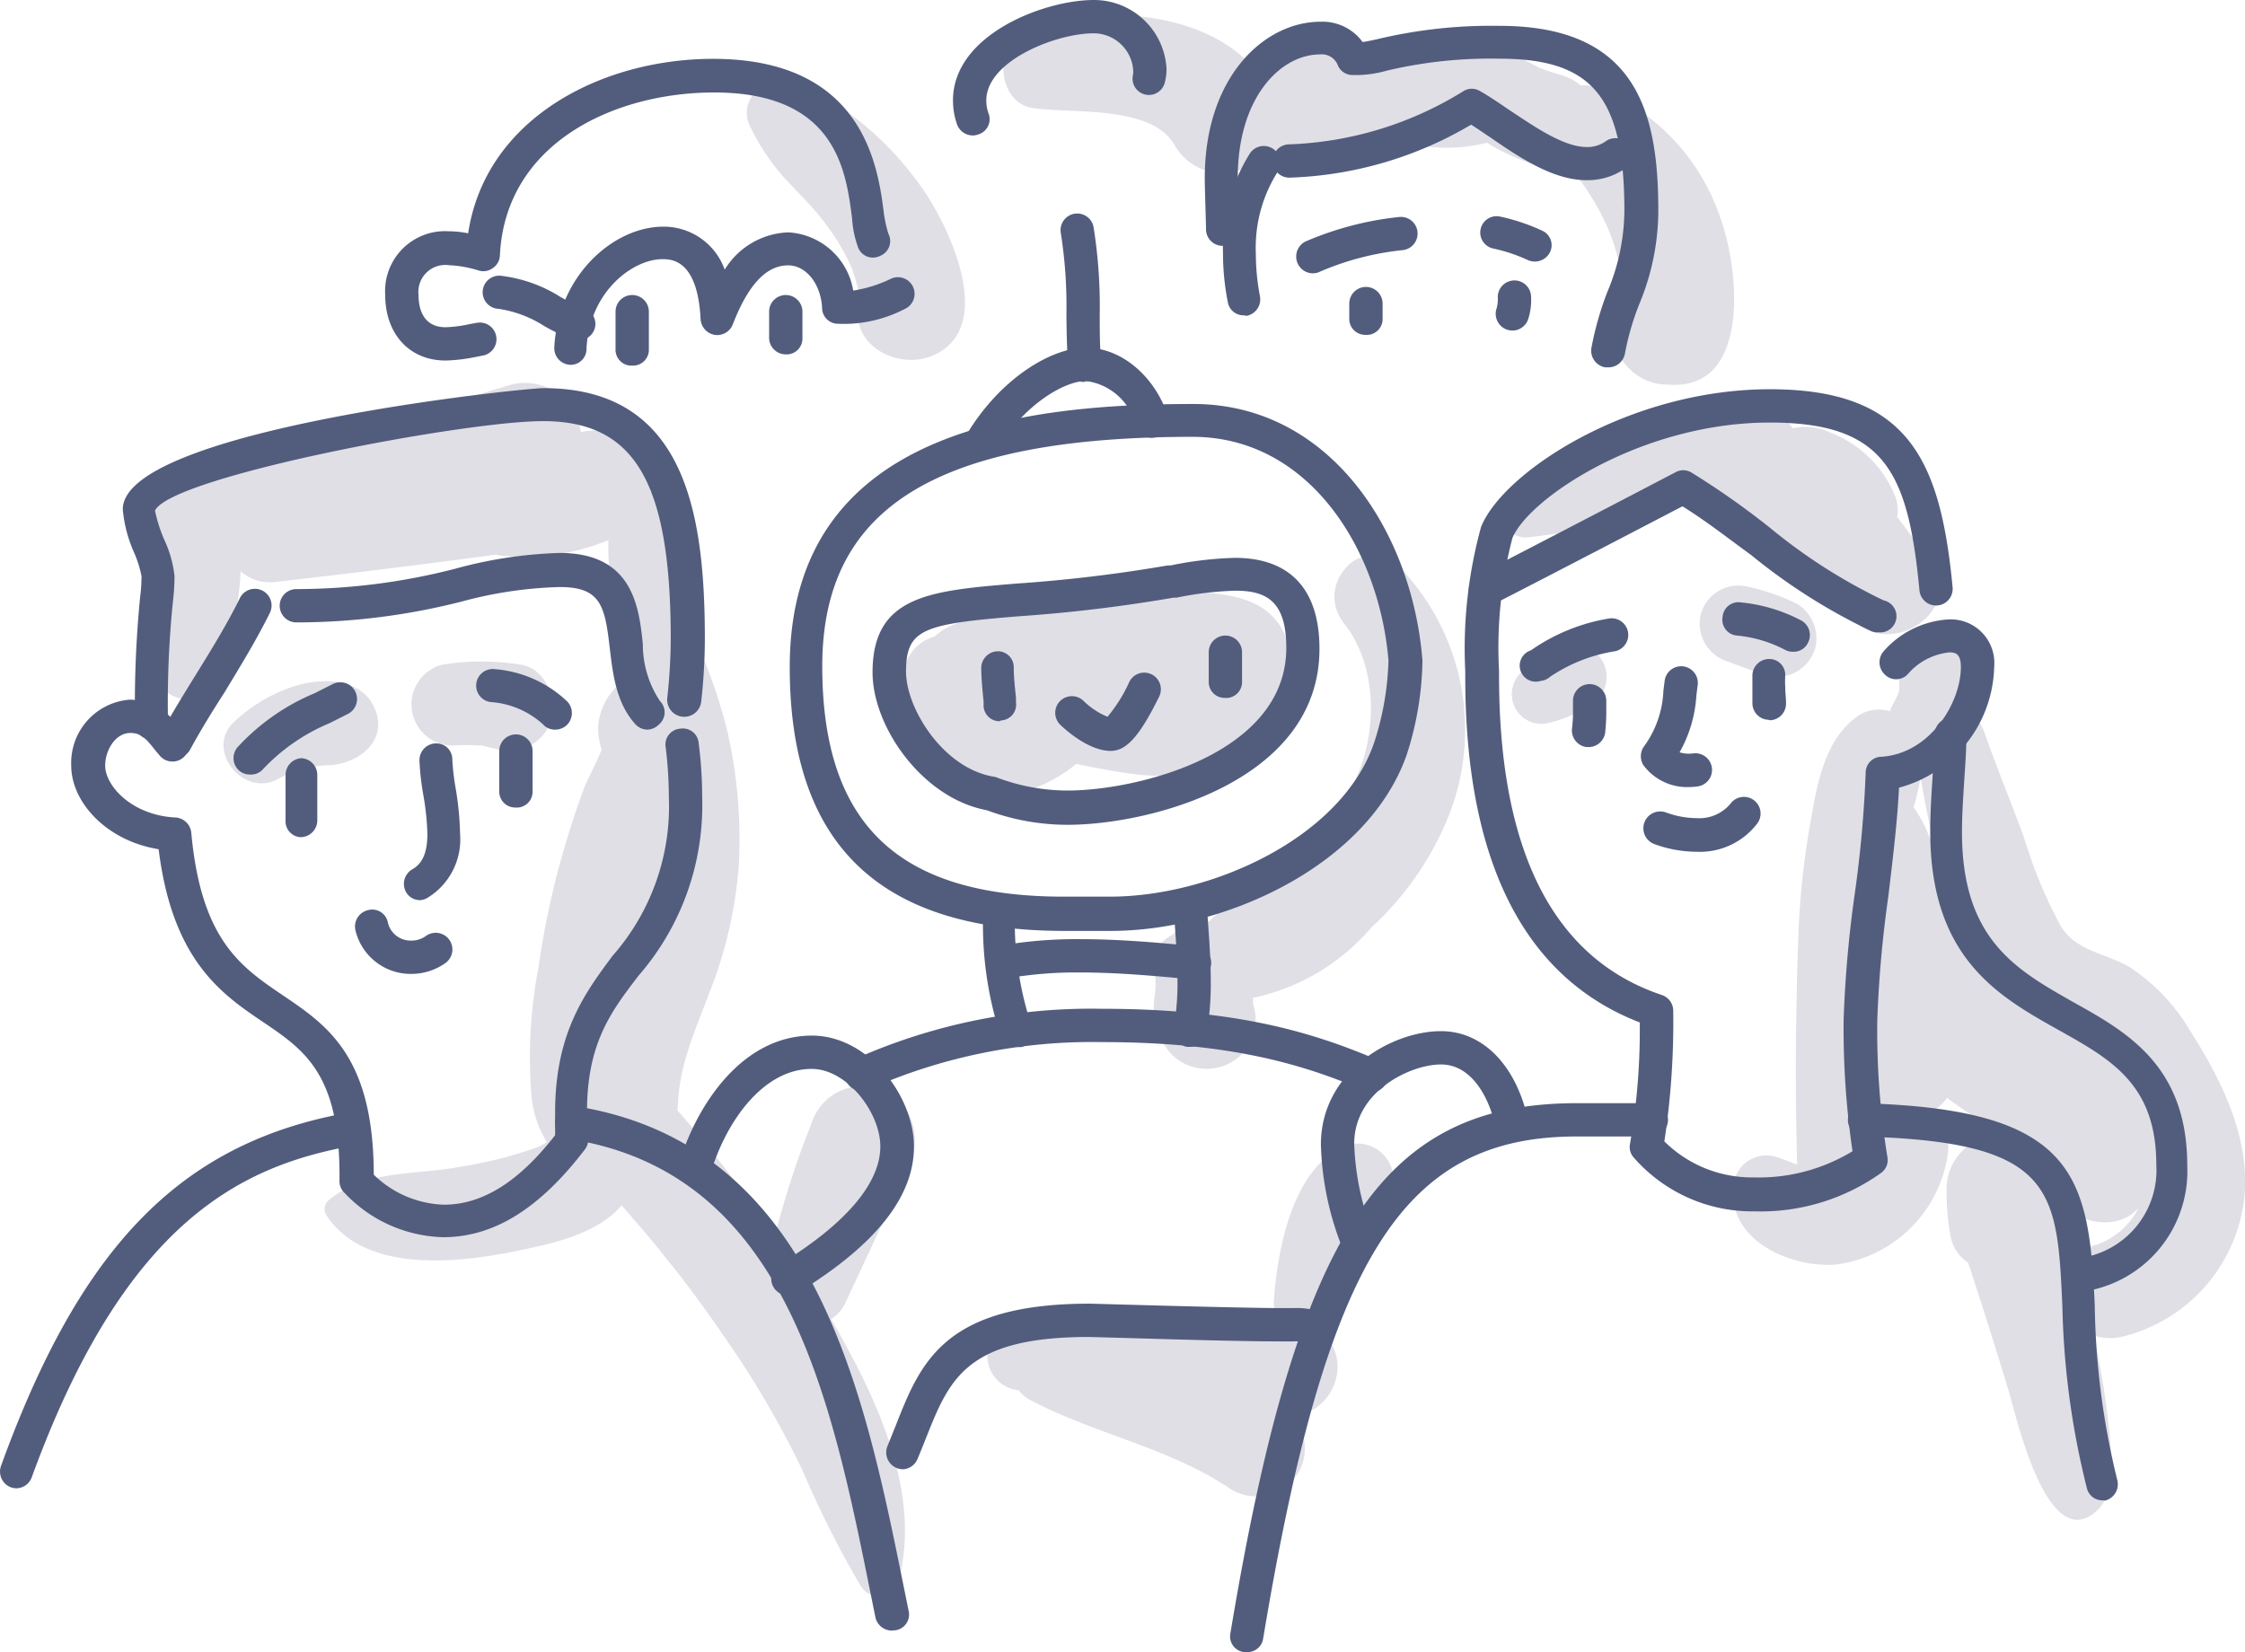 <svg xmlns="http://www.w3.org/2000/svg" viewBox="0 0 141.51 104.16"><defs><style>.cls-1{fill:#e0dfe6;}.cls-2{fill:#525d7d;}</style></defs><g id="Layer_2" data-name="Layer 2"><g id="icons"><path class="cls-1" d="M53.3,82.11c1.35-2.91,2.75-5.82,4-8.78a3.33,3.33,0,1,0-6.12-2.58,58.72,58.72,0,0,0-2.32,7.09c-.45-.62-.91-1.23-1.37-1.84-1.53-2-3.08-4.1-4.8-6a2.44,2.44,0,0,0,.05-.48c.1-2.46,1.15-4.73,2-7a27.18,27.18,0,0,0,1.84-8.15,30.71,30.71,0,0,0-.72-8.22A34.27,34.27,0,0,0,44,40.68a22,22,0,0,0-.14-3.74c-.16-2-.22-3.74-1.5-5.3A1.88,1.88,0,0,0,41,31a3.53,3.53,0,0,0-.25-1.75,3.59,3.59,0,0,0-4.14-2h0a3.55,3.55,0,0,0-4.39-3c-6.85,2.11-13.88,3.67-20.69,5.88A3.22,3.22,0,0,0,9.3,33.94c.38,2.7-.06,5.4.26,8.08.23,1.86,2.81,3.06,3.88,1a18.65,18.65,0,0,0,1.73-7,2.79,2.79,0,0,0,2.26.66q6.91-.78,13.82-1.71a5,5,0,0,0,.54.08,13.83,13.83,0,0,0,6.56-1,16.12,16.12,0,0,0,.31,3.61,14.55,14.55,0,0,0,1.22,4.86,2.72,2.72,0,0,0-.9.66,4,4,0,0,0-1.24,2.28,3.61,3.61,0,0,0,.19,1.78c-.33.87-1,2.08-1.14,2.52-.43,1.15-.81,2.32-1.16,3.5A53.54,53.54,0,0,0,33.94,61a30,30,0,0,0-.42,8.3A6.65,6.65,0,0,0,34.47,72a3,3,0,0,1-.86.42A26.45,26.45,0,0,1,29,73.56c-2.88.55-6,.16-8.33,2.15a.74.74,0,0,0-.11.89c2.5,3.82,8.66,3,12.52,2.16,2-.42,4.4-1,5.9-2.54.07-.07.13-.15.2-.23,1,1.15,2,2.29,2.91,3.47,1.63,2,3.14,4.16,4.59,6.33a60.79,60.79,0,0,1,3.9,6.9A62.93,62.93,0,0,0,54.26,100a1.32,1.32,0,0,0,2.38-.31c1.49-5.69-1.45-11.65-4.25-16.53A2.39,2.39,0,0,0,53.3,82.11Z"></path><path class="cls-1" d="M121.71,35.51c-.7-1-1.42-2-2.13-2.93a2.31,2.31,0,0,0-.1-1.24,7.14,7.14,0,0,0-4.09-4.06A3.65,3.65,0,0,0,113,27a2.69,2.69,0,0,0-2.29-1.22C105.36,26.5,99,27.28,95,31.06a1.68,1.68,0,0,0,1.17,2.83,37.67,37.67,0,0,0,7.2-1.45,39.33,39.33,0,0,1,5.68-1A18.15,18.15,0,0,0,111.43,34c1.81,1.75,3.63,3.48,5.48,5.18C119.33,41.45,123.81,38.47,121.71,35.51Z"></path><path class="cls-1" d="M138.06,65a12.22,12.22,0,0,0-3.78-4c-1.54-.92-3.35-1-4.35-2.56a28.76,28.76,0,0,1-2.31-5.52c-.81-2.24-1.73-4.45-2.52-6.7a2.45,2.45,0,0,0-.89-1.23,6.69,6.69,0,0,0,.08-2.09A2.37,2.37,0,0,0,122,40.61a2.32,2.32,0,0,0-2.28,2.29c0,.11,0,.21,0,.32s0,.09,0,.23-.15.43-.14.44c-.08.17-.17.33-.25.5a3.68,3.68,0,0,0-.21.45,2.37,2.37,0,0,0-2,.29c-2.12,1.49-2.57,4.27-3,6.7a50.75,50.75,0,0,0-.77,7.37c-.17,4.74-.2,9.49-.07,14.22-.48-.17-1-.4-1.42-.51a2.08,2.08,0,0,0-2.6,2c-.3,3.36,3.73,5.06,6.51,4.81A8.2,8.2,0,0,0,122.74,73,3.48,3.48,0,0,0,121.9,70a2.9,2.9,0,0,0,.84-.8.47.47,0,0,0,.1.1,33.44,33.44,0,0,0,3.61,2.31A3.36,3.36,0,0,0,122.7,75a15.89,15.89,0,0,0,.23,2.83,2.59,2.59,0,0,0,1.13,1.78c.87,2.64,1.71,5.31,2.53,8,.47,1.55,2.28,9.81,5.21,7.93,1.48-1,1.34-2.76,1.24-4.32a47.55,47.55,0,0,0-.82-5.83L132,84.2a3.29,3.29,0,0,0,1.7.09,10.17,10.17,0,0,0,7.55-7.53C142.25,72.58,140.27,68.46,138.06,65Zm-15.43-7.24c-.26-2.34-.59-4.8-1.92-6.74l-.09-.11a16.93,16.93,0,0,0,.44-1.91,54.6,54.6,0,0,0,2.42,9.47A3.42,3.42,0,0,0,122.63,57.78Zm9.45,20.72a3.53,3.53,0,0,0-1.24.76c-.3-1.18-.61-2.35-.94-3.52,1.07,1.44,3.58,1.93,4.91.43A4.76,4.76,0,0,1,132.08,78.5Z"></path><path class="cls-1" d="M80.1,38.75c-1.59-1.52-4.59-1.42-6.67-1.49-1.26,0-2.53,0-3.8.07a23.62,23.62,0,0,0-5.43.83,35.45,35.45,0,0,0-3.93,1.16,3.88,3.88,0,0,0-1.37.82,2.62,2.62,0,0,0-1.82,3.32,4.5,4.5,0,0,0,1,5.36c2.12,2,5.52,1.7,7.95.51a9.27,9.27,0,0,0,1.81-1.17l.46.1c2.92.55,6.19,1.31,8.88-.39a5.73,5.73,0,0,0,2.18-2.53c.14-.13.27-.26.4-.4C81.31,43.19,82,40.57,80.1,38.75Z"></path><path class="cls-1" d="M85,72.17c-3.49,1.23-4.47,6.54-4.7,9.78a1.78,1.78,0,0,0,.24,1.1,73.46,73.46,0,0,0-16.17.23,2.19,2.19,0,0,0-.15,4.37,2.11,2.11,0,0,0,.76.64c4.13,2.16,8.81,3,12.67,5.64a3.09,3.09,0,0,0,4.19-1.1,2.93,2.93,0,0,0-.41-3.53,3.16,3.16,0,0,0,2.88-3.1,2.88,2.88,0,0,0-1.08-2.29,2,2,0,0,0,1.3-1.39,20.73,20.73,0,0,1,1.51-4c.7-1.4,1.78-2.54,1.79-4.17A2.26,2.26,0,0,0,85,72.17Z"></path><path class="cls-1" d="M88.24,35.78c-2.32-2.34-5.46,1.07-3.52,3.52,2.22,2.82,2.12,7.24.5,10.31a15.13,15.13,0,0,1-3.72,4.58c-1.59,1.33-3.43,2.27-5,3.62a2.27,2.27,0,0,0-.26.28,2.64,2.64,0,0,0-2.33.84,2.16,2.16,0,0,0-1.07,2.75c0,.4,0,.8-.07,1.18a4.45,4.45,0,0,0,1.08,3.62,3.14,3.14,0,0,0,4.41,0,3.18,3.18,0,0,0,.72-3.2.66.66,0,0,0,0-.14c0-.08,0-.16,0-.23a13.42,13.42,0,0,0,7.47-4.45,19.26,19.26,0,0,0,4.9-7.11A14.76,14.76,0,0,0,88.24,35.78Z"></path><path class="cls-1" d="M108.43,13.71a13.38,13.38,0,0,0-7.67-8.14,2.16,2.16,0,0,0-1.11-.18,3.39,3.39,0,0,0-1.09-.61C98,4.61,97.5,4.46,97,4.26L96.52,4c-.32-.15-.62-.33-.93-.51a2.91,2.91,0,0,0-2.38-.19c-2.21-.71-5-.43-7.16-.26a26.53,26.53,0,0,0-7,1.29C75.82.52,68.61.18,64.48,2.13c-1.89.89-1.54,4.36.61,4.68,2.52.38,7.61-.23,9,2.43a3.43,3.43,0,0,0,4.63,1.21,3.86,3.86,0,0,0,.67-.52,14.31,14.31,0,0,0,2.85-.24c1.25-.16,2.5-.26,3.76-.34s2.62-.13,3.94-.11A10.43,10.43,0,0,0,93.73,9,13.36,13.36,0,0,0,97,10.46a2.88,2.88,0,0,0,1.81-.1,16.63,16.63,0,0,1,2.53,4,12.26,12.26,0,0,1,.84,2.95,6.09,6.09,0,0,1,.07.85,5.77,5.77,0,0,1,0,.72,3.39,3.39,0,0,0-.18,3.46l.09.21a3.43,3.43,0,0,0,3,1.7C110.46,24.65,109.59,16.83,108.43,13.71Z"></path><path class="cls-1" d="M58.22,12a20.22,20.22,0,0,0-3.6-4,13.28,13.28,0,0,0-5.2-2.73,1.9,1.9,0,0,0-2.11,2.76,14.21,14.21,0,0,0,2.08,3.13c.85.93,1.79,1.82,2.55,2.82a14.59,14.59,0,0,1,1.61,2.6A8.32,8.32,0,0,1,54,17.89c.09.34.17.68.24,1-.93,2.8,2.39,4.54,4.64,3.49C62.77,20.6,59.9,14.44,58.22,12Z"></path><path class="cls-1" d="M101.12,41.91a1.91,1.91,0,0,0-1.79-1.2,4.55,4.55,0,0,0-1.39.33,3.22,3.22,0,0,0-.56.34l-1.18.78a1.88,1.88,0,0,0-.76,2.33,1.85,1.85,0,0,0,2.19,1.08,7.35,7.35,0,0,0,3.09-1.52A2,2,0,0,0,101.12,41.91Z"></path><path class="cls-1" d="M113.28,38.07A13.43,13.43,0,0,0,110.21,37a2.46,2.46,0,0,0-3,1.71,2.51,2.51,0,0,0,1.7,3l1.32.49a7.32,7.32,0,0,0,1.8.46,2.47,2.47,0,0,0,2.39-1.81A2.55,2.55,0,0,0,113.28,38.07Z"></path><path class="cls-1" d="M23.6,44.62c-.84-1.86-3.16-1.89-4.88-1.41a10,10,0,0,0-3.91,2.25c-2,1.76.57,4.94,2.79,3.61a7.06,7.06,0,0,1,3.28-.83C22.73,48.06,24.5,46.63,23.6,44.62Z"></path><path class="cls-1" d="M32.85,41.91a15.32,15.32,0,0,0-5,0A2.59,2.59,0,0,0,28.53,47a13.12,13.12,0,0,1,1.66,0h.19l.19.05.8.19a2.8,2.8,0,0,0,3.41-1.93C35.08,44,34.38,42.16,32.85,41.91Z"></path><path class="cls-2" d="M110.57,76.37A9.91,9.91,0,0,1,103,73a1,1,0,0,1-.25-.91,42,42,0,0,0,.61-7.63c-7.28-2.81-11-10.14-11-21.8v-.35a28.9,28.9,0,0,1,1-9.1c1.42-3.49,9.37-8.67,18.2-8.67,8.68,0,10.75,4.39,11.52,12.49a1,1,0,1,1-2.09.19c-.71-7.46-2.18-10.58-9.43-10.58-8.1,0-15.21,4.79-16.23,7.29a27.49,27.49,0,0,0-.84,8.38v.31c0,11.08,3.45,17.83,10.26,20.11a1.05,1.05,0,0,1,.72,1,50.37,50.37,0,0,1-.56,8.23,7.84,7.84,0,0,0,5.63,2.27,11.36,11.36,0,0,0,6.23-1.65,53.41,53.41,0,0,1-.56-8.29,74,74,0,0,1,.71-8,74.78,74.78,0,0,0,.68-7.58,1,1,0,0,1,1-1c3.09-.21,5-3.43,5-5.65,0-.86-.35-.93-.73-.93a4,4,0,0,0-2.57,1.32,1,1,0,0,1-1.48.09,1.06,1.06,0,0,1-.08-1.49,5.9,5.9,0,0,1,4.13-2,2.75,2.75,0,0,1,2.83,3,8.09,8.09,0,0,1-6,7.61c-.09,2-.39,4.5-.68,6.91a73.48,73.48,0,0,0-.69,7.8,49.83,49.83,0,0,0,.64,8.58,1,1,0,0,1-.4,1A13.09,13.09,0,0,1,110.57,76.37Z"></path><path class="cls-2" d="M118.37,39.87a1,1,0,0,1-.42-.08A37.15,37.15,0,0,1,110.39,35c-1.38-1-2.81-2.13-4.34-3.08,0,0-8.29,4.33-11.92,6.18a1.06,1.06,0,0,1-1.41-.46,1,1,0,0,1,.46-1.41c3.62-1.85,12.42-6.45,12.42-6.45a1,1,0,0,1,1,0,51.14,51.14,0,0,1,5,3.52,34.86,34.86,0,0,0,7.13,4.55,1,1,0,0,1-.42,2Z"></path><path class="cls-2" d="M131.47,81.37a1.05,1.05,0,0,1-.21-2.08,5.59,5.59,0,0,0,4.66-5.85c0-5.06-2.84-6.64-6.12-8.48-3.81-2.13-8.13-4.54-8.13-12.53,0-1.12.07-2.25.14-3.35.06-.93.12-1.89.14-2.83a1.05,1.05,0,0,1,1-1h0a1.05,1.05,0,0,1,1,1.07c0,1-.08,2-.14,2.93-.07,1.12-.14,2.17-.14,3.22,0,6.76,3.42,8.67,7,10.7,3.37,1.88,7.2,4,7.2,10.31a7.67,7.67,0,0,1-6.33,7.91Z"></path><path class="cls-2" d="M78.6,104.16l-.18,0a1,1,0,0,1-.86-1.21c4.21-25.29,9.52-33.4,21.84-33.4h4.69a1.05,1.05,0,0,1,0,2.1c-.54,0-4.7,0-4.7,0-11,0-15.78,7.7-19.77,31.66A1,1,0,0,1,78.6,104.16Z"></path><path class="cls-2" d="M132.54,94.59a1,1,0,0,1-1-.78A51.15,51.15,0,0,1,130,82.4c-.33-7.36-.46-10.41-12.47-10.74a1.05,1.05,0,0,1,0-2.1h0c13.34.37,14.15,4.63,14.51,12.75a48.57,48.57,0,0,0,1.42,11,1.06,1.06,0,0,1-.75,1.29A1.24,1.24,0,0,1,132.54,94.59Z"></path><path class="cls-2" d="M100.17,47.1H100a1.06,1.06,0,0,1-.91-1.18,8.31,8.31,0,0,0,.06-1.2v-.54a1,1,0,1,1,2.1,0v.54a13.06,13.06,0,0,1-.07,1.47A1.06,1.06,0,0,1,100.17,47.1Z"></path><path class="cls-2" d="M111.46,45.38a1.05,1.05,0,0,1-1-1c0-.28,0-.56,0-.84s0-.61,0-.92a1.05,1.05,0,0,1,1-1.07,1,1,0,0,1,1.07,1,7,7,0,0,0,0,.79c0,.33.05.65.05,1a1.05,1.05,0,0,1-1,1.07Z"></path><path class="cls-2" d="M106.93,53.7a7.83,7.83,0,0,1-2.64-.48,1.05,1.05,0,0,1,.72-2,5.67,5.67,0,0,0,1.92.36,2.56,2.56,0,0,0,2.14-.9,1.05,1.05,0,0,1,1.71,1.22A4.55,4.55,0,0,1,106.93,53.7Z"></path><path class="cls-2" d="M97.11,42.93A1,1,0,0,1,96.5,41a12,12,0,0,1,4.88-2,1.05,1.05,0,1,1,.41,2.06,10.1,10.1,0,0,0-4.07,1.6A1.07,1.07,0,0,1,97.11,42.93Z"></path><path class="cls-2" d="M113,41.09a1,1,0,0,1-.5-.13,8.19,8.19,0,0,0-3-.89,1,1,0,0,1-.92-1.17,1,1,0,0,1,1.16-.92,10.22,10.22,0,0,1,3.8,1.14,1.05,1.05,0,0,1,.41,1.43A1,1,0,0,1,113,41.09Z"></path><path class="cls-2" d="M106.51,49.62a3.43,3.43,0,0,1-2.92-1.38,1.07,1.07,0,0,1,0-1.13,6.39,6.39,0,0,0,1.26-3.56l.08-.64a1.05,1.05,0,0,1,2.08.29l-.08.63a8.31,8.31,0,0,1-1.06,3.6,2,2,0,0,0,.85.07,1.05,1.05,0,1,1,.29,2.08A4.07,4.07,0,0,1,106.51,49.62Z"></path><path class="cls-2" d="M9.51,46.61h0a1,1,0,0,1-1-1.06,69.44,69.44,0,0,1,.32-7.88,10.6,10.6,0,0,0,.09-1.35,7.16,7.16,0,0,0-.48-1.51,8.5,8.5,0,0,1-.7-2.7c0-5,25.16-7.64,26.52-7.64,9,0,10.17,8,10.17,15.87a36.54,36.54,0,0,1-.23,3.89A1.05,1.05,0,1,1,42.06,44a35.3,35.3,0,0,0,.22-3.68c0-9.91-2.26-13.77-8.05-13.77-5,0-23.44,3.5-24.46,5.64a9.39,9.39,0,0,0,.59,1.85A7.24,7.24,0,0,1,11,36.32a13.68,13.68,0,0,1-.1,1.6,63.3,63.3,0,0,0-.31,7.65A1.05,1.05,0,0,1,9.51,46.61Z"></path><path class="cls-2" d="M11.08,47.78a1,1,0,0,1-.5-.13,1.05,1.05,0,0,1-.43-1.42c.7-1.28,1.48-2.54,2.23-3.75.95-1.54,1.94-3.14,2.74-4.77a1.05,1.05,0,1,1,1.89.93c-.85,1.72-1.86,3.36-2.85,5C13.43,44.77,12.67,46,12,47.23A1,1,0,0,1,11.08,47.78Z"></path><path class="cls-2" d="M40.83,46a1.05,1.05,0,0,1-.78-.34c-1.21-1.34-1.42-3.16-1.61-4.76-.31-2.7-.56-3.89-3.16-3.89a26.07,26.07,0,0,0-6.12.9,42.23,42.23,0,0,1-10.48,1.33h0a1.05,1.05,0,0,1,0-2.1,40.25,40.25,0,0,0,10-1.28,27.93,27.93,0,0,1,6.59-1c4.58,0,5,3.32,5.25,5.74a6.46,6.46,0,0,0,1.08,3.6,1,1,0,0,1-.07,1.48A1.07,1.07,0,0,1,40.83,46Z"></path><path class="cls-2" d="M19.05,52.78A1,1,0,0,1,18,51.73c0-.47,0-.94,0-1.4s0-1,0-1.47A1.06,1.06,0,0,1,19,47.8h0A1.06,1.06,0,0,1,20,48.85c0,.47,0,.93,0,1.4s0,1,0,1.47a1.06,1.06,0,0,1-1.05,1.06Z"></path><path class="cls-2" d="M32.47,50.91a1,1,0,0,1-1-1V47.35a1.05,1.05,0,0,1,2.1,0v2.51A1,1,0,0,1,32.47,50.91Z"></path><path class="cls-2" d="M26.5,56.75a1,1,0,0,1-.9-.5A1.06,1.06,0,0,1,26,54.8c.44-.26.94-.75.94-2.23a16.59,16.59,0,0,0-.26-2.47,16.19,16.19,0,0,1-.24-2.16,1.05,1.05,0,0,1,1-1.07,1,1,0,0,1,1.07,1,15.16,15.16,0,0,0,.22,1.88A19.24,19.24,0,0,1,29,52.57a4.31,4.31,0,0,1-2,4A1.06,1.06,0,0,1,26.5,56.75Z"></path><path class="cls-2" d="M25.93,61.4a3.58,3.58,0,0,1-3.53-2.77,1.06,1.06,0,0,1,.8-1.25,1,1,0,0,1,1.25.79,1.47,1.47,0,0,0,1.48,1.13,1.54,1.54,0,0,0,.93-.3,1.05,1.05,0,1,1,1.21,1.72A3.7,3.7,0,0,1,25.93,61.4Z"></path><path class="cls-2" d="M15.75,48.83a1,1,0,0,1-.7-.27A1.05,1.05,0,0,1,15,47.08a13.83,13.83,0,0,1,4.82-3.37l1.13-.57a1,1,0,0,1,1,1.86l-1.17.59a12.2,12.2,0,0,0-4.18,2.88A1,1,0,0,1,15.75,48.83Z"></path><path class="cls-2" d="M35,46a1,1,0,0,1-.78-.34,5.46,5.46,0,0,0-3.31-1.4,1,1,0,1,1,.3-2.07,7.45,7.45,0,0,1,4.56,2.05,1.06,1.06,0,0,1-.06,1.49A1.07,1.07,0,0,1,35,46Z"></path><path class="cls-2" d="M27.93,78a8.84,8.84,0,0,1-6.22-2.8,1,1,0,0,1-.31-.74v-.38c0-6.38-2.22-7.89-4.81-9.64S10.87,60.58,10,53.54c-3.33-.54-5.51-3-5.51-5.27a4,4,0,0,1,3.69-4.16,3.78,3.78,0,0,1,3.07,1.71c.09.11.17.22.26.31A1.05,1.05,0,1,1,10,47.55a4.94,4.94,0,0,1-.34-.41c-.48-.59-.79-.93-1.44-.93-.94,0-1.59,1.08-1.59,2.06,0,1.27,1.68,3.13,4.43,3.27a1.06,1.06,0,0,1,1,1c.63,6.74,3.13,8.42,5.77,10.21,2.81,1.9,5.72,3.87,5.73,11.31a6.62,6.62,0,0,0,4.43,1.89c2.4,0,4.71-1.43,7-4.38,0-.51,0-1,0-1.42,0-5,1.85-7.51,3.63-9.9a14.26,14.26,0,0,0,3.54-10,26.35,26.35,0,0,0-.2-3.14,1,1,0,0,1,.92-1.17,1,1,0,0,1,1.16.91,26.79,26.79,0,0,1,.22,3.4,16.37,16.37,0,0,1-4,11.25C38.51,63.78,37,65.77,37,70.11c0,.55,0,1.11.07,1.67a1,1,0,0,1-.22.71C34,76.21,31.12,78,27.93,78Z"></path><path class="cls-2" d="M1.05,93.83a1.13,1.13,0,0,1-.36-.06,1.06,1.06,0,0,1-.63-1.34c5.07-14,11.45-20.45,22-22.3a1.05,1.05,0,0,1,1.22.85,1.07,1.07,0,0,1-.86,1.22C15.34,73.44,7.94,76.84,2,93.14A1.05,1.05,0,0,1,1.05,93.83Z"></path><path class="cls-2" d="M56.18,102.8a1.06,1.06,0,0,1-1-.84l-.3-1.48c-2.51-12.45-5.36-26.56-19-28.67a1.05,1.05,0,0,1-.88-1.2,1.07,1.07,0,0,1,1.2-.88c15.12,2.34,18.25,17.86,20.77,30.33l.3,1.48a1,1,0,0,1-.82,1.24Z"></path><path class="cls-2" d="M70,58.69l-2.9,0c-11.66,0-17.32-5.44-17.32-16.63,0-14.87,14.52-16.59,25.44-16.59,8.64,0,13.81,8.12,14.44,16.15a.49.49,0,0,1,0,.12,20,20,0,0,1-1,5.87C86.22,54.53,77.25,58.69,70,58.69Zm5.22-31.15C59,27.54,51.83,32,51.83,42s4.83,14.53,15.22,14.53l2.9,0c6.42,0,14.61-3.71,16.66-9.69a18.16,18.16,0,0,0,.91-5.2C86.94,34.65,82.52,27.54,75.17,27.54Z"></path><path class="cls-2" d="M67.3,52a14.58,14.58,0,0,1-5.1-.92C58.15,50.33,55,45.83,55,42.39c0-4.85,3.62-5.15,9.09-5.6a92.88,92.88,0,0,0,9.5-1.14l.19,0a22.82,22.82,0,0,1,4.06-.48c3.49,0,5.33,2,5.33,5.73C83.18,49.26,72.48,52,67.3,52ZM77.85,37.24a21.51,21.51,0,0,0-3.69.44l-.19,0a96.22,96.22,0,0,1-9.7,1.17c-6.08.49-7.16.8-7.16,3.5,0,2.3,2.33,6.09,5.54,6.62a.67.67,0,0,1,.19.05,12.65,12.65,0,0,0,4.46.82c4.32,0,13.78-2.27,13.78-9C81.08,37.86,79.79,37.24,77.85,37.24Z"></path><path class="cls-2" d="M63,45.47a1,1,0,0,1-1-.94l0-.3c-.07-.68-.14-1.38-.15-2.11a1.06,1.06,0,0,1,1.05-1.06h0a1,1,0,0,1,1,1c0,.62.07,1.25.14,1.91l0,.3a1,1,0,0,1-.94,1.15Z"></path><path class="cls-2" d="M77.19,44a1,1,0,0,1-1-1V41.12a1,1,0,0,1,2.1,0V43A1,1,0,0,1,77.19,44Z"></path><path class="cls-2" d="M70,47.34c-1.44,0-3-1.48-3.17-1.65a1.05,1.05,0,0,1,1.47-1.5,4.75,4.75,0,0,0,1.51,1A9.42,9.42,0,0,0,71.18,43a1,1,0,0,1,1.89.91C71.68,46.75,70.85,47.34,70,47.34Z"></path><path class="cls-2" d="M64.07,66a1,1,0,0,1-1-.69,22.67,22.67,0,0,1-1.09-8,1,1,0,0,1,1-1h0a1,1,0,0,1,1,1,20.89,20.89,0,0,0,1,7.24A1.06,1.06,0,0,1,64.44,66,1,1,0,0,1,64.07,66Z"></path><path class="cls-2" d="M75,66l-.19,0A1.05,1.05,0,0,1,74,64.71a16.14,16.14,0,0,0,.22-2.84c0-1.19-.09-2.43-.17-3.63l-.09-1.19a1.05,1.05,0,0,1,2.1-.13l.08,1.17c.09,1.24.18,2.51.18,3.78a18.35,18.35,0,0,1-.25,3.21A1.06,1.06,0,0,1,75,66Z"></path><path class="cls-2" d="M49.78,81.66a1.05,1.05,0,0,1-.55-2c4.1-2.52,6.26-5.07,6.26-7.38,0-2.14-2.1-4.89-4.33-4.89-3.06,0-5.42,3.34-6.39,6.65a1.05,1.05,0,0,1-2-.59c1.11-3.76,4-8.16,8.41-8.16,3.56,0,6.43,3.82,6.43,7s-2.44,6.21-7.26,9.17A1,1,0,0,1,49.78,81.66Z"></path><path class="cls-2" d="M85.66,79.46a1,1,0,0,1-1-.67,18.93,18.93,0,0,1-1.4-6.63c0-4.61,4.47-7.15,7.57-7.15,2.67,0,4.79,2.2,5.52,5.74a1,1,0,1,1-2.05.43c-.41-2-1.54-4.07-3.47-4.07s-5.47,1.69-5.47,5A16.84,16.84,0,0,0,86.64,78,1.05,1.05,0,0,1,86,79.4,1.26,1.26,0,0,1,85.66,79.46Z"></path><path class="cls-2" d="M86.44,68.85a1,1,0,0,1-.41-.09c-3.74-1.59-8.34-3.06-16.56-3.06a34.69,34.69,0,0,0-14.76,3,1.05,1.05,0,0,1-.81-1.94A36.55,36.55,0,0,1,69.47,63.6c8.6,0,13.43,1.55,17.38,3.23a1.05,1.05,0,0,1,.55,1.38A1,1,0,0,1,86.44,68.85Z"></path><path class="cls-2" d="M75.23,61.75h-.1c-2.32-.23-4.77-.44-7-.44a25.46,25.46,0,0,0-4.76.39A1.05,1.05,0,0,1,63,59.63a27.84,27.84,0,0,1,5.14-.42c2.33,0,4.85.21,7.21.45a1,1,0,0,1-.1,2.09Z"></path><path class="cls-2" d="M56.94,92.63a1.06,1.06,0,0,1-1-1.46l.52-1.29c1.57-4,3.06-7.69,12.23-7.69.2,0,9.5.28,12.09.28h.7a4.7,4.7,0,0,1,2.15.39,1.05,1.05,0,0,1-1,1.87,3.07,3.07,0,0,0-1.19-.16h-.7c-2.63,0-7.19-.14-9.92-.22l-2.17-.06c-7.75,0-8.81,2.67-10.28,6.37-.17.43-.35.88-.54,1.33A1.05,1.05,0,0,1,56.94,92.63Z"></path><path class="cls-2" d="M28.09,22.73c-2.28,0-3.81-1.67-3.81-4.15a3.78,3.78,0,0,1,4-4,6.42,6.42,0,0,1,1.23.13c1.09-7.24,8.4-11,15.44-11,9.53,0,10.4,6.85,10.77,9.78A7.87,7.87,0,0,0,56,14.74a1,1,0,0,1-.52,1.39,1,1,0,0,1-1.38-.5,6.47,6.47,0,0,1-.39-1.85c-.38-3-1-7.95-8.69-7.95C38.74,5.83,31.86,9,31.51,16.1a1,1,0,0,1-.43.79,1,1,0,0,1-.89.17,7.35,7.35,0,0,0-1.88-.34,1.7,1.7,0,0,0-1.93,1.86c0,.77.22,2.05,1.71,2.05a7.9,7.9,0,0,0,1.48-.19l.5-.09a1,1,0,1,1,.35,2.07l-.46.09A10.77,10.77,0,0,1,28.09,22.73Z"></path><path class="cls-2" d="M36.31,21.43a1,1,0,0,1-.41-.08,16.8,16.8,0,0,1-1.59-.79,7.26,7.26,0,0,0-2.89-1.09,1,1,0,1,1,.1-2.09,9,9,0,0,1,3.79,1.33,15.41,15.41,0,0,0,1.4.71,1,1,0,0,1-.4,2Z"></path><path class="cls-2" d="M36,23h-.06a1.05,1.05,0,0,1-1-1.11c.24-4.54,3.75-7.6,6.87-7.6A4.08,4.08,0,0,1,45.68,17a4.9,4.9,0,0,1,4-2.35,4.39,4.39,0,0,1,4.1,3.67,8.44,8.44,0,0,0,2.41-.76,1,1,0,1,1,.82,1.93,8.34,8.34,0,0,1-4.25.92,1,1,0,0,1-.94-1c-.08-1.5-1-2.68-2.14-2.68-1.38,0-2.52,1.22-3.49,3.72a1.05,1.05,0,0,1-1.15.66,1.07,1.07,0,0,1-.88-1c-.19-3.77-1.86-3.77-2.41-3.77-1.83,0-4.58,2-4.78,5.62A1,1,0,0,1,36,23Z"></path><path class="cls-2" d="M39.85,23.05A1,1,0,0,1,38.8,22V19.65a1,1,0,0,1,2.1,0V22A1,1,0,0,1,39.85,23.05Z"></path><path class="cls-2" d="M49.48,22.34h0a1.05,1.05,0,0,1-1-1.09c0-.24,0-.48,0-.73s0-.58,0-.87a1,1,0,0,1,2.1,0c0,.34,0,.68,0,1s0,.44,0,.65A1,1,0,0,1,49.48,22.34Z"></path><path class="cls-2" d="M61.32,8.54a1.06,1.06,0,0,1-1-.71,4.63,4.63,0,0,1-.25-1.5C60.07,2.17,65.84,0,68.94,0a4.58,4.58,0,0,1,4.59,4.33,3.32,3.32,0,0,1-.11.88,1,1,0,0,1-2-.51,1.55,1.55,0,0,0,0-.37A2.5,2.5,0,0,0,68.94,2.1c-2.38,0-6.77,1.74-6.77,4.23a2.44,2.44,0,0,0,.14.82,1,1,0,0,1-.66,1.33A1,1,0,0,1,61.32,8.54Z"></path><path class="cls-2" d="M78.39,19.88a1,1,0,0,1-1-.85,15.74,15.74,0,0,1-.3-3.07,11.15,11.15,0,0,1,1.71-6.31,1.05,1.05,0,0,1,1.72,1.21A8.94,8.94,0,0,0,79.16,16a14.23,14.23,0,0,0,.26,2.68,1.06,1.06,0,0,1-.83,1.23Z"></path><path class="cls-2" d="M100,11.36c-2.14,0-4.32-1.5-6.08-2.71-.42-.28-.82-.56-1.19-.79A23.94,23.94,0,0,1,81.27,11.2h0a1.05,1.05,0,0,1,0-2.1,22.25,22.25,0,0,0,11-3.37,1,1,0,0,1,1,0c.57.32,1.2.75,1.86,1.2,1.52,1,3.4,2.34,4.89,2.34a2,2,0,0,0,1.26-.41,1.06,1.06,0,0,1,1.25,1.7A4.16,4.16,0,0,1,100,11.36Z"></path><path class="cls-2" d="M101.35,23.16h-.17a1.07,1.07,0,0,1-.87-1.21,20.06,20.06,0,0,1,1-3.53,13.34,13.34,0,0,0,1.08-5.11c0-7.19-2-9.61-7.88-9.61a28.36,28.36,0,0,0-7.12.76,7.12,7.12,0,0,1-2.19.27,1,1,0,0,1-.87-.61,1.08,1.08,0,0,0-1.11-.69c-2.52,0-5.2,2.73-5.2,7.78,0,.6,0,1.21,0,1.83,0,.46,0,.92,0,1.39a1.06,1.06,0,0,1-1,1.07h0a1.05,1.05,0,0,1-1-1c0-.46-.08-2.64-.08-3.26,0-6.41,3.76-9.87,7.3-9.87a3.13,3.13,0,0,1,2.65,1.28q.42-.06,1.05-.21a30.9,30.9,0,0,1,7.59-.81c8.77,0,10,5.63,10,11.71a15.42,15.42,0,0,1-1.2,5.83,16.73,16.73,0,0,0-.91,3.15A1.06,1.06,0,0,1,101.35,23.16Z"></path><path class="cls-2" d="M82.68,17.23a1.06,1.06,0,0,1-.4-2,20.2,20.2,0,0,1,5.92-1.55,1.05,1.05,0,0,1,.21,2.09,17.74,17.74,0,0,0-5.33,1.41A1.14,1.14,0,0,1,82.68,17.23Z"></path><path class="cls-2" d="M96.74,16.49a1.12,1.12,0,0,1-.47-.11,10.32,10.32,0,0,0-2.18-.72,1,1,0,1,1,.49-2,12.43,12.43,0,0,1,2.62.88,1,1,0,0,1,.48,1.4A1.07,1.07,0,0,1,96.74,16.49Z"></path><path class="cls-2" d="M86.05,21.11a1,1,0,0,1-1-1.05v-.92a1,1,0,0,1,2.1,0v.92A1,1,0,0,1,86.05,21.11Z"></path><path class="cls-2" d="M95.33,20.84a1.12,1.12,0,0,1-.35-.06,1.06,1.06,0,0,1-.64-1.35,2.1,2.1,0,0,0,.07-.7,1,1,0,1,1,2.1,0,3.93,3.93,0,0,1-.19,1.41A1.05,1.05,0,0,1,95.33,20.84Z"></path><path class="cls-2" d="M61.82,29a1,1,0,0,1-.53-.15,1.05,1.05,0,0,1-.37-1.44c2.15-3.6,5.4-5.49,7.51-5.49,2.51,0,4.5,2.14,5.16,4.26a1.05,1.05,0,1,1-2,.63,3.72,3.72,0,0,0-3.15-2.79c-1.27,0-3.87,1.39-5.7,4.47A1.06,1.06,0,0,1,61.82,29Z"></path><path class="cls-2" d="M68.33,24.08a1,1,0,0,1-1-1c-.08-1.08-.1-2.18-.11-3.25a29.7,29.7,0,0,0-.35-5.12,1,1,0,1,1,2.06-.4,31.67,31.67,0,0,1,.39,5.5c0,1.08,0,2.1.1,3.11a1,1,0,0,1-1,1.12Z"></path></g></g></svg>